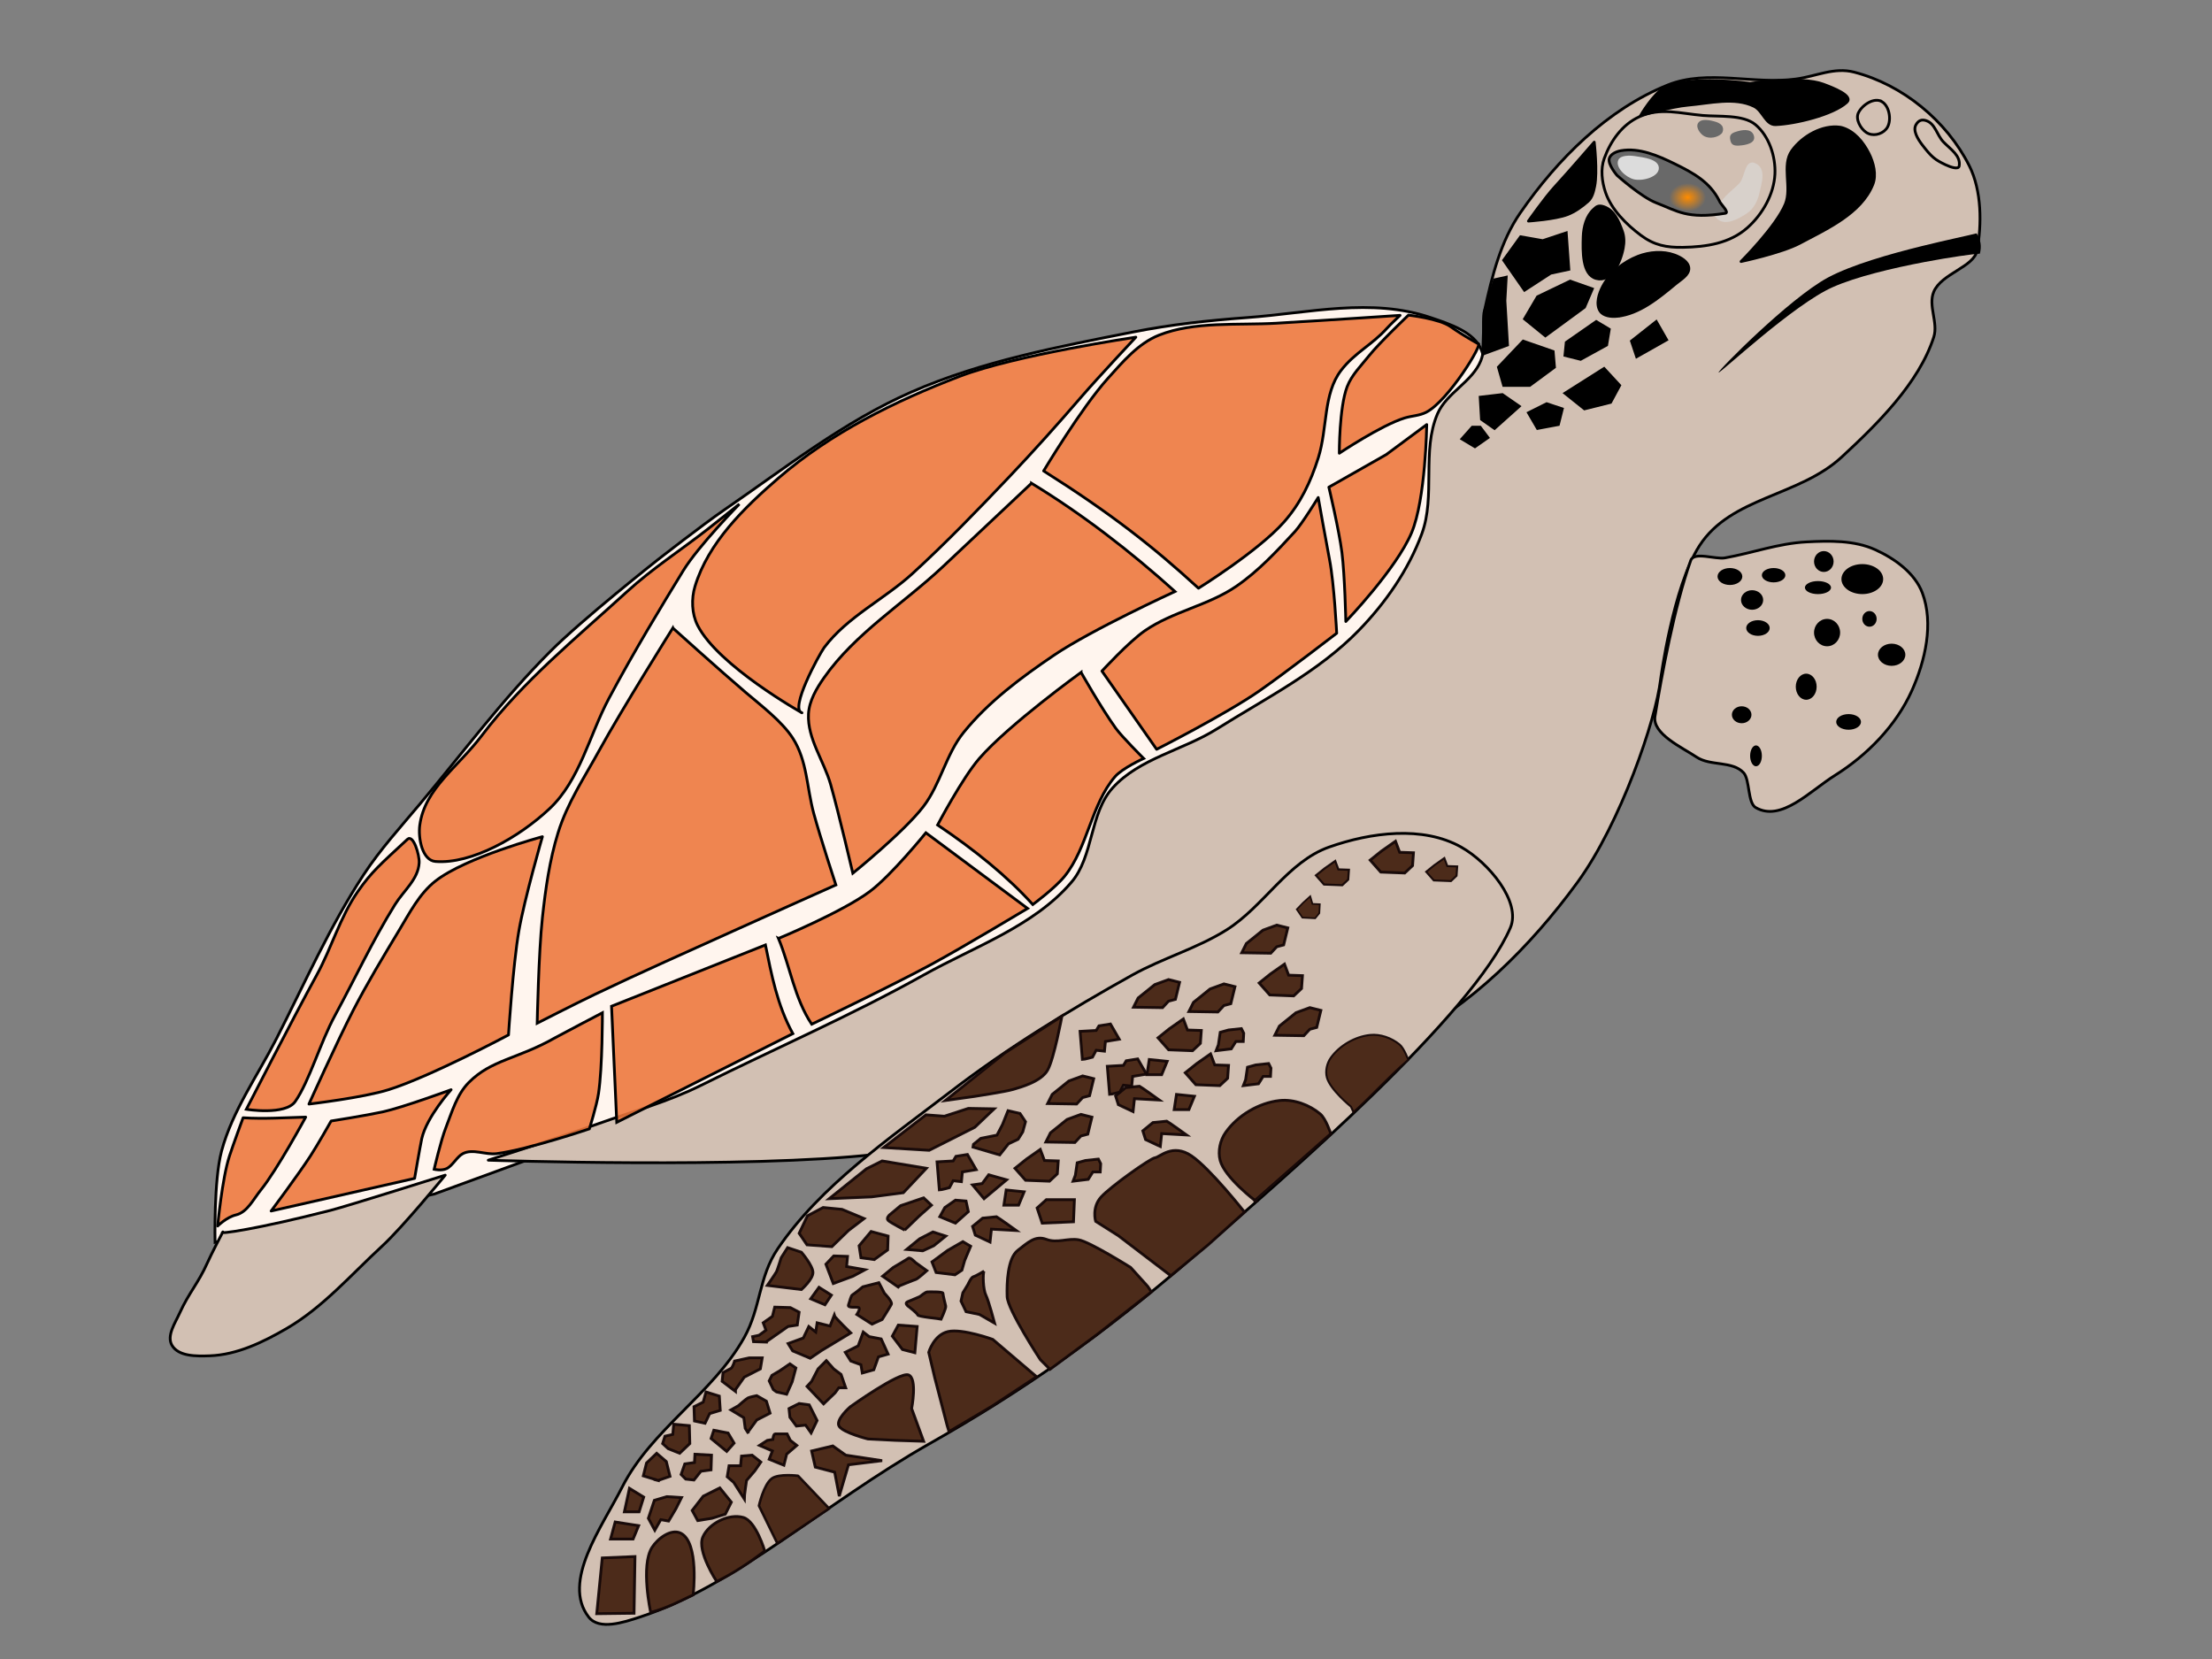<?xml version="1.0" encoding="UTF-8"?>
<svg width="800" height="600" version="1.1" viewBox="0 0 800 600" xmlns="http://www.w3.org/2000/svg">
 <rect x="0" y="0" width="800" height="600" fill="#808080" stroke="none"/>
 <defs>
  <radialGradient id="a" cx="325.41" cy="384.22" r="8.135" gradientTransform="matrix(.814 0 0 .63 345.45 281.68)" gradientUnits="userSpaceOnUse">
   <stop stop-color="#ff8c00" offset="0"/>
   <stop stop-color="#ff8c00" stop-opacity="0" offset="1"/>
  </radialGradient>
 </defs>
 <g transform="translate(0 -452.36)">
  <path d="m262.21 636.57c21.887-15.058 43.12-31.79 67.453-42.453 25.363-11.114 53.023-16.332 80.189-21.698 13.527-2.672 27.287-4.18 41.038-5.189 22.743-1.668 45.016-7.312 66.611 0.013 6.674 2.264 15.794 5.19 18.295 11.779 8.549 22.524-15.121 71.226-15.121 71.226l-71.624 87.059-40.614 10.111-46.226 53.302-166.51 69.34-38.679 14.151-79.245 17.453s-0.508-22.363 2.358-33.019c3.909-14.532 12.976-27.16 19.811-40.566 10.192-19.99 19.296-40.673 31.604-59.434 5.954-9.075 13.312-17.153 20.283-25.472 15.884-18.956 29.8-37.8 47.271-55.303 11.568-11.589 38.578-32.904 38.578-32.904s16.108-12.603 24.528-18.396z" fill="#fff5ee" fill-rule="evenodd" stroke="#000" stroke-width="1px"/>
  <path d="m176.59 871.96s93.834 3.145 140.31-2.137c64.172-7.293 131.93-11.235 189.46-40.598 25.604-13.069 47.146-34.477 64.102-57.691 15.668-21.452 28.42-58.974 30.095-73.315 0 0 4.438-33.527 14.064-48.477 11.418-17.733 35.981-17.772 51.462-32.096 12.863-11.903 27.933-26.716 33.295-43.401 1.671-5.199-2.148-11.361 0-16.382 2.841-6.638 14.592-8.927 15.669-14.957 1.665-9.319 1.765-21.47-2.849-30.626-8.172-16.216-24.022-29.261-41.598-33.823-7.303-1.895-13.601 1.475-21.079 2.484-15.31 2.065-31.95-3.595-46.296 2.137-21.881 8.742-40.029 26.907-53.418 46.296-7.043 10.198-10.183 22.79-12.82 34.9-1.317 6.049 0.873 12.769-1.425 18.518-3.069 7.678-12.396 11.637-15.669 19.23-5.783 13.413-0.628 29.748-5.698 43.447-4.822 13.03-13.108 24.936-22.792 34.9-14.505 14.924-33.66 24.539-51.281 35.612-12.242 7.693-28.063 10.632-37.749 21.367-8.333 9.235-6.833 24.768-14.957 34.187-13.724 15.912-35.078 23.218-53.418 33.475-26.132 14.615-53.679 26.543-80.483 39.885-11.881 5.914-24.443 9.352-36.946 13.803-13.294 4.734-39.976 13.262-39.976 13.262z" fill="#d2c0b3" fill-rule="evenodd" stroke="#000" stroke-linejoin="round" stroke-width="1px"/>
  <path d="m528.43 758.71c9.941 5.582 21.843 19.846 17.806 29.202-13.641 31.612-80.066 88.999-114.67 118.94-33.177 28.71-61.748 48.542-95.44 67.663-38.449 21.821-69.754 51.23-104.7 62.677-5.866 1.921-14.737 4.879-18.518 0-9.912-12.789 4.806-32.568 12.108-47.008 10.508-20.78 32.809-33.798 44.159-54.13 6.002-10.752 5.194-21.88 12.108-32.07 15.5-22.843 40.27-39.787 62.677-56.96 20.594-15.784 42.862-29.388 65.526-42.022 11.037-6.153 23.502-9.636 34.187-16.382 13.419-8.472 22.074-24.626 37.036-29.914 14.998-5.3 33.85-7.788 47.72 0z" fill="#d2c0b3" fill-rule="evenodd" stroke="#000" stroke-width="1px"/>
  <path d="m377.44 622.68c24.279 15.353 39.49 27.267 56.01 42.415 0 0 21.609-13.431 30.883-23.896 6.027-6.801 9.729-14.624 12.455-23.292 3.372-10.72 1.717-23.05 8.2-31.55 4.903-6.43 11.302-9.301 16.684-15.336 1.139-1.278 4.683-4.607 4.683-4.607s-29.909 1.987-44.871 2.849c-13.766 0.793-29.49-0.771-42.31 4.305-7.518 2.977-13.109 9.659-18.518 15.669-9.604 10.67-23.216 33.444-23.216 33.444z" fill="#ed773c" fill-opacity=".883" fill-rule="evenodd" stroke="#000" stroke-linejoin="round" stroke-width="1px"/>
  <path d="m484.38 616.28s15.052-10.086 23.585-12.736c2.654-0.824 5.309-0.806 7.79-2.058 8.052-4.065 21.134-25.514 18.787-24.843 0 0-5.588-3.056-9.872-6.117-4.124-2.947-15.285-4.193-15.285-4.193s-2.485 2.368-5.451 5.317c-3.166 3.148-6.88 6.957-8.705 9.253-2.877 3.62-6.361 7.004-8.019 11.321-2.895 7.537-2.83 24.057-2.83 24.057z" fill="#ed773c" fill-opacity=".883" fill-rule="evenodd" stroke="#000" stroke-linejoin="round" stroke-width="1px"/>
  <path d="m480.6 628.55s3.702 15.632 4.717 23.585c1.057 8.28 1.415 25 1.415 25s18.155-18.855 23.77-32.075c5.115-12.043 5.498-39.151 5.498-39.151l-14.646 10.849z" fill="#ed773c" fill-opacity=".883" fill-rule="evenodd" stroke="#000" stroke-linejoin="round" stroke-width="1px"/>
  <path d="m476.75 632.29s2.807 15.82 4.102 22.508c1.676 8.657 2.583 26.582 2.583 26.582s-18.344 14.126-27.83 20.755c-12.011 8.393-37.293 21.222-37.293 21.222l-19.783-28.297s9.703-10.584 15.566-14.623c10.077-6.941 22.931-9.113 33.019-16.038 7.979-5.477 14.671-12.691 21.226-19.811 2.578-2.8 8.41-12.298 8.41-12.298z" fill="#ed773c" fill-opacity=".883" fill-rule="evenodd" stroke="#000" stroke-linejoin="round" stroke-width="1px"/>
  <path d="m390.98 695.53s7.283 12.896 12.536 20.197c2.242 3.116 10.106 10.935 10.106 10.935s-7.705 3.494-10.377 6.604c-8.626 10.037-9.885 25.696-18.206 35.987-3.54 4.378-11.511 10.239-11.511 10.239-9.224-10.206-20.993-19.718-34.434-28.774 0 0 8.892-16.905 15.094-24.057 10.526-12.137 36.792-31.132 36.792-31.132z" fill="#ed773c" fill-opacity=".883" fill-rule="evenodd" stroke="#000" stroke-width="1px"/>
  <path d="m373.06 627.13c18.644 11.365 35.756 24.645 51.887 39.151 0 0-30.191 13.833-43.868 23.113-11.812 8.015-23.563 16.737-32.547 27.83-6.421 7.928-8.4 18.803-14.623 26.887-7.124 9.254-25.472 24.057-25.472 24.057s-5.026-21.469-8.019-32.075c-2.417-8.567-8.463-16.581-8.019-25.472 0.239-4.784 2.908-9.288 5.66-13.208 11.251-16.023 28.642-26.703 42.925-40.094 10.711-10.043 32.075-30.189 32.075-30.189z" fill="#ed773c" fill-opacity=".883" fill-rule="evenodd" stroke="#000" stroke-width="1px"/>
  <path d="m298.06 686.57c8.363-11.167 21.787-17.464 32.075-26.887 12.134-11.114 23.575-22.974 34.906-34.906 8.893-9.365 17.505-18.998 25.943-28.774 6.13-7.102 19.811-21.698 19.811-21.698s-43.368 6.389-63.679 14.151c-23.41 8.946-46.604 20.406-65.566 36.792-12.469 10.775-25.395 23.384-30.189 39.151-1.375 4.523-1.198 9.936 0.943 14.151 7.432 14.628 37.736 31.604 37.736 31.604-4.623-1.242 6.206-21.041 8.019-23.585z" fill="#ed773c" fill-opacity=".883" fill-rule="evenodd" stroke="#000" stroke-linejoin="round" stroke-width="1px"/>
  <path d="m243.34 679.49s16.928 15.271 26.415 23.349c5.46 4.649 13.115 10.47 16.981 16.509 5.223 8.159 5.015 17.772 7.547 27.123 2.366 8.737 8.019 25.943 8.019 25.943s-24.549 10.959-36.792 16.509c-16.853 7.64-33.782 15.122-50.472 23.113-6.976 3.34-20.755 10.377-20.755 10.377s0.512-25.624 1.887-38.208c1.134-10.374 2.574-20.692 5.66-30.66 3.329-10.752 9.525-20.011 14.858-29.717 8.304-15.113 26.651-44.34 26.651-44.34z" fill="#ed773c" fill-opacity=".883" fill-rule="evenodd" stroke="#000" stroke-width="1px"/>
  <path d="m198.76 744.82c-11.039 10.391-28.213 20.125-41.274 19.104-4.775-0.373-6.331-8.465-5.66-13.208 1.877-13.276 13.745-20.856 22.406-32.311 14.885-19.689 34.691-35.761 52.594-52.123 9.101-8.317 19.538-15.042 29.245-22.642 3.79-2.967 11.321-8.962 11.321-8.962s-14.801 15.114-20.283 24.057c-7.674 12.519-17.799 29.184-26.887 46.226-7.101 13.315-10.475 29.516-21.462 39.858z" fill="#ed773c" fill-opacity=".883" fill-rule="evenodd" stroke="#000" stroke-width="1px"/>
  <path d="m196.17 754.96s-6.49 22.466-8.491 33.962c-2.168 12.454-3.774 37.736-3.774 37.736s-28.221 15.061-43.396 19.811c-9.301 2.911-28.774 5.189-28.774 5.189s10.196-22.644 16.038-33.962c4.967-9.623 10.915-19.501 16.509-28.774 3.834-6.355 7.365-13.348 13.208-17.925 10.988-8.606 38.679-16.038 38.679-16.038z" fill="#ed773c" fill-opacity=".883" fill-rule="evenodd" stroke="#000" stroke-linejoin="round" stroke-width="1px"/>
  <path d="m110.56 856.38s-10.269 18.987-16.274 26.415c-2.656 3.285-4.85 7.992-8.962 8.962-3.387 0.8-6.604 4.009-6.604 4.009s1.601-17.126 4.245-25.236c1.417-4.346 4.953-13.915 4.953-13.915 7.461 0.489 15.695-0.057 22.642-0.236z" fill="#ed773c" fill-opacity=".883" fill-rule="evenodd" stroke="#000" stroke-linejoin="round" stroke-width="1px"/>
  <path d="m106.78 850.72c-3.569 5.143-17.689 2.83-17.689 2.83s16.675-32.554 25.472-48.585c5.32-9.694 8.447-20.987 14.858-30.189 4.959-7.117 8.137-9.797 17.925-18.868 2.117-1.962 4.396 5.608 4.245 8.491-0.313 5.969-5.569 10.02-8.726 15.094-8.028 12.902-14.438 26.745-21.698 40.094-5.348 9.833-9.255 23.738-14.387 31.132z" fill="#ed773c" fill-opacity=".883" fill-rule="evenodd" stroke="#000" stroke-width="1px"/>
  <path d="m163.15 846.47s-8.828 9.771-10.613 17.689c-0.52 2.306-2.594 14.387-2.594 14.387l-51.887 11.792s9.72-13.012 14.151-19.811c2.694-4.134 7.547-12.736 7.547-12.736s12.456-1.959 18.632-3.302c7.142-1.553 24.764-8.019 24.764-8.019z" fill="#ed773c" fill-opacity=".883" fill-rule="evenodd" stroke="#000" stroke-linejoin="round" stroke-width="1px"/>
  <path d="m169.52 843.88c8.291-8.367 17.551-8.408 31.368-16.274 1.593-0.907 16.981-8.962 16.981-8.962s0.053 19.597-1.415 29.245c-0.66 4.336-3.302 12.736-3.302 12.736s-22.033 7.456-33.491 8.962c-4.053 0.533-8.643-1.897-12.264 0-2.202 1.154-3.651 4.356-5.896 5.425-1.851 0.881-4.481 0.236-4.481 0.236s2.346-10.225 4.245-15.094c2.21-5.667 3.974-11.953 8.255-16.274z" fill="#ed773c" fill-opacity=".883" fill-rule="evenodd" stroke="#000" stroke-width="1px"/>
  <path d="m80.603 897.89c-2.221 1.056 12.551-1.025 38.915-7.783 6.468-1.658 41.509-12.736 41.509-12.736s-15.265 18.71-22.877 25.708c-11.162 10.26-21.33 22.092-34.434 29.717-8.511 4.952-17.99 9.547-27.83 9.906-4.727 0.172-11.276 0.3-13.679-3.774-2.054-3.482 1.17-8.107 2.83-11.792 3.152-7 6.796-10.906 9.906-17.925 1.437-3.243 5.66-11.321 5.66-11.321z" fill="#d2c0b3" fill-rule="evenodd" stroke="#000" stroke-linejoin="round" stroke-width="1px"/>
  <path d="m221.17 816.28 1.887 41.981 63.679-32.075c-5.672-10.396-7.685-21.249-9.906-32.075z" fill="#ed773c" fill-opacity=".883" fill-rule="evenodd" stroke="#000" stroke-width="1px"/>
  <path d="m281.55 791.76c4.22 10.199 5.759 21.637 12.012 31.023 0 0 29.752-14.276 43.592-21.813 11.607-6.321 34.491-20.059 34.491-20.059l-36.792-27.358s-12.443 15.37-20.283 21.226c-9.916 7.407-33.019 16.981-33.019 16.981z" fill="#ed773c" fill-opacity=".883" fill-rule="evenodd" stroke="#000" stroke-width="1px"/>
  <path d="m598.55 711.4c-1.043 6.379 9.692 11.204 15.071 14.789 4.965 3.31 12.952 1.26 16.981 5.66 2.292 2.503 1.425 10.869 4.36 12.574 9.207 5.349 19.632-5.983 28.659-11.631 11.701-7.321 22.181-18.067 27.83-30.66 4.854-10.821 7.966-24.284 3.774-35.377-2.714-7.183-9.993-12.384-16.981-15.566-7.632-3.476-16.625-3.274-25-2.83-10.133 0.537-19.395 3.982-29.383 5.77-3.437 0.615-11.209-2.374-12.379 0.915-5.948 16.72-10.522 41.618-12.931 56.356z" fill="#d2c0b3" fill-rule="evenodd" stroke="#000" stroke-width="1px"/>
  <path d="m716.28 540.29c0.192 1.226 0.102 2.496-0.23 3.808-2.534 0.145-10.541 1.233-19.972 3.022-11.507 2.183-24.936 5.375-33.268 9.11-3.443 1.511-7.723 4.207-12.257 7.448-4.523 3.233-9.195 6.931-13.466 10.448-8.523 7.016-15.303 13.184-15.53 12.952-0.226-0.232 6.113-6.878 14.249-14.419 4.057-3.76 8.601-7.778 12.977-11.308 4.358-3.515 8.683-6.653 12.307-8.614 8.585-4.584 22.294-8.488 33.74-11.322 9.473-2.345 17.475-3.974 20.014-4.662 0.752 1.134 1.243 2.313 1.436 3.538z" fill-rule="evenodd"/>
  <path d="m648.06 506.85c-3.772 5.287 0.108 13.332-2.358 19.34-3.321 8.088-16.038 20.755-16.038 20.755s14.686-3.121 21.226-6.604c9.97-5.309 22.175-10.757 26.415-21.226 1.427-3.525 0.298-7.926-1.415-11.321-2.028-4.019-5.273-8.043-9.784-9.307-0.199-0.056-0.397-0.099-0.593-0.127-6.404-0.919-13.695 3.224-17.453 8.491z" fill-rule="evenodd" stroke="#000" stroke-linejoin="round" stroke-width="1px"/>
  <path d="m623.39 524.11c2.083-2.484 3.882-3.491 5.794-5.608s1.789-8.816 5.655-7.099c4.189 1.861 2.219 7.397 1.42 11.011-0.609 2.755-2.153 5.622-4.522 7.156-3.12 2.021-8.097 4.89-11.04 1.582-2.358-2.65 0.413-4.324 2.692-7.042z" fill="#dcdcdc" fill-opacity=".596" fill-rule="evenodd"/>
  <path d="m586.26 506.85c6.535-1.151 13.38 1.798 19.34 4.717 6.882 3.37 12.731 6.591 16.169 13.334 0.076 0.15 0.152 0.301 0.226 0.455 0.478 0.991 3.513 3.893 2.001 4.136-13.881 2.233-17.346-0.842-25-3.774-5.377-2.059-14.151-9.906-14.151-9.906s-3.442-3.966-2.83-6.132c0.462-1.637 2.57-2.535 4.245-2.83z" fill="#696969" fill-rule="evenodd" stroke="#000" stroke-linejoin="round" stroke-width="1px"/>
  <path d="m592.87 494.59c7.588-3.45 14.695-1.192 22.999-0.472 5.745 0.499 14.548-0.384 18.982 3.302 4.94 4.106 7.388 11.509 7.075 17.925-0.353 7.234-4.494 14.526-9.906 19.34-6.394 5.688-14.834 6.979-23.39 7.128-5.966 0.104-10.357-0.768-15.147-4.326-5.253-3.902-10.723-9.34-12.822-15.537-1.312-3.875-1.87-8.42-0.472-12.264 2.321-6.381 6.497-12.284 12.679-15.094z" fill="none" stroke="#000" stroke-width="1px"/>
  <path d="m584.85 566.76c8.05-0.843 14.992-6.63 21.226-11.792 1.892-1.566 4.887-3.21 4.717-5.66-0.161-2.332-2.994-3.913-5.189-4.717-4.137-1.515-9.101-1.124-13.208 0.472-5.198 2.02-10.136 5.916-12.736 10.849-1.401 2.657-2.599 6.456-0.943 8.962 1.179 1.784 4.005 2.109 6.132 1.887z" fill-rule="evenodd" stroke="#000" stroke-width="1px"/>
  <path d="m577.3 553.08c5.375 1.437 8.733-5.52 9.763-10.987 0.403-2.142 0.359-4.268-0.362-6.213-1.277-3.446-2.874-7.497-6.685-8.767-2.072-0.691-2.721 0.123-3.659 0.967-2.627 2.363-3.666 6.374-3.774 9.906-0.161 5.269-0.376 13.733 4.717 15.094z" fill-rule="evenodd" stroke="#000" stroke-linejoin="round" stroke-width="1px"/>
  <path d="m558.91 573.83 14.151-10.377 2.83-6.604-8.019-2.83-11.792 5.66-4.717 8.019z" fill-rule="evenodd" stroke="#000" stroke-width="1px"/>
  <path d="m580.13 585.62 5.66 6.132-3.302 6.132-9.434 2.358-7.075-5.66z" fill-rule="evenodd" stroke="#000" stroke-width="1px"/>
  <path d="m590.04 575.72 1.887 5.66 10.849-6.132-3.774-6.604z" fill-rule="evenodd" stroke="#000" stroke-width="1px"/>
  <path d="m566.45 576.19 10.849-7.547 4.717 2.83-0.943 5.66-9.434 5.189-5.66-1.415z" fill-rule="evenodd" stroke="#000" stroke-width="1px"/>
  <path d="m541.92 585.15 8.962-9.434 10.849 3.774 0.472 5.66-8.962 6.604h-9.434z" fill-rule="evenodd" stroke="#000" stroke-width="1px"/>
  <path d="m540.51 607.32 8.962-8.019-6.132-4.245-8.019 0.943 0.472 8.019z" fill-rule="evenodd" stroke="#000" stroke-width="1px"/>
  <path d="m556.07 607.32 7.547-1.415 1.415-5.66-5.66-1.887-6.604 3.302z" fill-rule="evenodd" stroke="#000" stroke-width="1px"/>
  <path d="m533.43 613.93 4.717-3.302-2.83-3.774h-2.83l-3.774 4.245z" fill-rule="evenodd" stroke="#000" stroke-width="1px"/>
  <path d="m536.26 580.44 8.962-3.302-0.943-16.038 0.472-8.491-4.245 0.943-3.774 11.792z" fill-rule="evenodd" stroke="#000" stroke-width="1px"/>
  <path d="m551.36 557.32 9.434-6.132 6.604-1.415-0.943-13.208-8.491 2.83-8.019-1.415-6.132 8.491z" fill-rule="evenodd" stroke="#000" stroke-width="1px"/>
  <path d="m552.77 532.32s9.692-0.63 14.151-2.358c2.743-1.064 5.201-2.853 7.409-4.798 1.517-1.337 2.01-3.518 2.411-5.47 1.067-5.201-0.167-15.928-0.167-15.928s-9.473 10.966-14.37 16.29c-3.491 3.796-9.434 12.264-9.434 12.264z" fill-rule="evenodd" stroke="#000" stroke-linejoin="round" stroke-width="1px"/>
  <path d="m642.18 497.44c7.118-0.278 20.715-3.55 25.691-8.043 2.661-2.403-5.132-5.348-8.491-6.604-8.112-3.033-26.444-0.248-26.444-0.248s-21.701-3.181-31.103 1.663c-3.866 1.992-8.491 9.906-8.491 9.906s11.288-3.231 17.119-3.721c7.848-0.659 16.845-3.045 23.918 0.419 3.251 1.592 4.183 6.769 7.8 6.628z" fill-rule="evenodd" stroke="#000" stroke-width="1px"/>
  <path d="m680.71 489.17c2.81 1.796 3.6 7.386 1.415 9.906-1.751 2.019-4.972 2.666-7.185 1.167-2.103-1.424-3.934-4.787-2.83-7.075 1.426-2.957 5.834-5.766 8.6-3.998z" fill="none" stroke="#000" stroke-width="1px"/>
  <path d="m703.63 511.95c-3.8-1.804-5.04-2.761-8.481-7.266-1.509-1.976-3.458-5.103-2.192-7.242 0.896-1.513 2.018-1.995 3.688-1.444 3.275 1.081 3.843 5.237 6.242 7.714 2.63 2.716 6.29 4.955 5.684 8.686-0.225 1.388-3.062 0.444-4.941-0.448z" fill="none" stroke="#000" stroke-width="1px"/>
  <path d="m628.88 505.02c2.555-0.145 6.051-0.856 5.494-3.354-0.574-2.572-3.342-2.573-5.88-1.858-1.609 0.453-2.988 0.945-2.802 2.606 0.238 2.125 1.052 2.727 3.187 2.606z" fill="#696969" fill-rule="evenodd"/>
  <path d="m616.45 501.66c1.837 0.95 4.637 0.486 6.132-0.943 0.579-0.554 0.746-1.605 0.472-2.358-0.345-0.946-1.397-1.588-2.358-1.887-2.107-0.656-5.511-1.446-6.604 0.472-0.87 1.527 0.797 3.909 2.358 4.717z" fill="#696969" fill-rule="evenodd"/>
  <path d="m590.98 517.23c3.221 0.743 9.188-0.947 8.962-4.245-0.214-3.126-5.532-3.687-8.629-4.164-1.865-0.287-5.177-0.366-5.994 1.334-1.308 2.722 2.717 6.396 5.66 7.075z" fill="#dcdcdc" fill-rule="evenodd"/>
  <path d="m602.3 523.83c2.439 4.104 9.248 6.022 13.679 4.245 1.502-0.603 2.678-2.658 2.358-4.245-0.553-2.744-3.85-4.687-6.604-5.189-3.082-0.561-6.87 0.498-8.962 2.83-0.535 0.597-0.881 1.669-0.472 2.358z" fill="url(#a)" fill-rule="evenodd"/>
  <ellipse cx="660.79" cy="681.14" rx="4.717" ry="4.953"/>
  <ellipse cx="635.79" cy="679.49" rx="4.245" ry="2.83"/>
  <ellipse cx="633.67" cy="669.35" rx="4.009" ry="3.538"/>
  <ellipse cx="641.45" cy="660.39" rx="4.245" ry="2.594"/>
  <ellipse cx="657.49" cy="664.87" rx="4.717" ry="2.358"/>
  <ellipse cx="673.53" cy="661.8" rx="7.547" ry="5.425"/>
  <ellipse cx="676.12" cy="676.19" rx="2.594" ry="2.83"/>
  <ellipse cx="684.14" cy="689.16" rx="4.953" ry="4.009"/>
  <ellipse cx="668.57" cy="713.45" rx="4.481" ry="2.83"/>
  <ellipse cx="625.65" cy="660.86" rx="4.481" ry="3.066"/>
  <ellipse cx="659.61" cy="655.44" rx="3.538" ry="3.774"/>
  <ellipse cx="629.9" cy="710.86" rx="3.538" ry="3.066"/>
  <ellipse cx="635.08" cy="725.72" rx="2.123" ry="3.774"/>
  <ellipse cx="653.24" cy="700.72" rx="3.774" ry="4.717"/>
  <path d="m235.32 1035.5s-3.711-16.863 0.472-23.48c2.066-3.269 6.901-6.883 10.377-5.189 6.83 3.33 4.527 22.342 4.527 22.342-4.922 2.313-9.614 4.855-15.376 6.327z" fill="#4c2b1a" fill-opacity=".999" fill-rule="evenodd" stroke="#140707" stroke-opacity=".956" stroke-width="1px"/>
  <path d="m276.59 1013.3s-3.155-10.84-7.783-12.146c-5.211-1.471-12.468 2.108-14.623 7.075-2.236 5.156 5.012 16.097 5.012 16.097 6.248-3.045 11.928-6.886 17.394-11.026z" fill="#4c2b1a" fill-opacity=".999" fill-rule="evenodd" stroke="#140707" stroke-linejoin="round" stroke-opacity=".956" stroke-width="1px"/>
  <path d="m274.47 996.94s1.726-7.802 4.717-9.906c2.585-1.818 9.434-0.943 9.434-0.943l11.262 11.851-18.75 12.618z" fill="#4c2b1a" fill-opacity=".999" fill-rule="evenodd" stroke="#140707" stroke-linecap="round" stroke-linejoin="round" stroke-opacity=".956" stroke-width=".9"/>
  <path d="m217.81 1015.8 11.841-0.5-0.334 20.513-13.508 0.167z" fill="#4c2b1a" fill-opacity=".999" fill-rule="evenodd" stroke="#140707" stroke-opacity=".956" stroke-width="1px"/>
  <path d="m222.48 1002.8 8.505 1.334-2.001 4.836h-8.172z" fill="#4c2b1a" fill-opacity=".999" fill-rule="evenodd" stroke="#140707" stroke-opacity=".956" stroke-width="1px"/>
  <path d="m225.81 999.14h5.337l1.668-5.337-5.17-3.169z" fill="#4c2b1a" fill-opacity=".999" fill-rule="evenodd" stroke="#140707" stroke-opacity=".956" stroke-width="1px"/>
  <path d="m236.65 994.97-2.168 6.504 2.335 4.336 2.168-3.836 2.835 0.5 2.668-4.503 2.001-4.003-5.337-0.334z" fill="#4c2b1a" fill-opacity=".999" fill-rule="evenodd" stroke="#140707" stroke-opacity=".956" stroke-width="1px"/>
  <path d="m237.99 987.8 4.336-1.501-1.334-5.337-3.502-3.002-3.669 3.502-1.167 4.67 6.004 1.835z" fill="#4c2b1a" fill-opacity=".999" fill-rule="evenodd" stroke="#140707" stroke-opacity=".956" stroke-width="1px"/>
  <path d="m247.99 987.3 3.002 0.334 2.502-3.169 3.669-0.5 0.167-5.337-6.004-0.334-0.167 3.002-3.502 0.5-1.334 3.836z" fill="#4c2b1a" fill-opacity=".999" fill-rule="evenodd" stroke="#140707" stroke-opacity=".956" stroke-width="1px"/>
  <path d="m241.65 976.29c1.334 0.5 4.169 1.668 4.169 1.668l3.669-3.502-0.167-6.504-5.67-0.5-0.334 3.669-2.835 0.667-0.834 2.668z" fill="#4c2b1a" fill-opacity=".999" fill-rule="evenodd" stroke="#140707" stroke-opacity=".956" stroke-width="1px"/>
  <path d="m257.16 972.62 5.67 4.67 2.668-3.002-2.168-3.669-5.17-1.001z" fill="#4c2b1a" fill-opacity=".999" fill-rule="evenodd" stroke="#140707" stroke-opacity=".956" stroke-width="1px"/>
  <path d="m250.99 961.11 3.335-1.668 1.001-3.669 4.836 1.501 0.334 5.17-3.836 1.167-1.668 3.502-3.836-0.834z" fill="#4c2b1a" fill-opacity=".999" fill-rule="evenodd" stroke="#140707" stroke-opacity=".956" stroke-width="1px"/>
  <path d="m254.33 993.47 6.004-3.002 4.169 5.17-2.168 4.336-4.836 1.501-5.17 0.834-2.001-3.669z" fill="#4c2b1a" fill-opacity=".999" fill-rule="evenodd" stroke="#140707" stroke-opacity=".956" stroke-width="1px"/>
  <path d="m269.17 994.47c0-1.167 0.834-6.671 0.834-6.671l3.002-3.502 2.168-3.169-3.169-2.502-3.836 0.334-0.334 3.502h-4.169l-0.667 4.003 2.335 2.001z" fill="#4c2b1a" fill-opacity=".999" fill-rule="evenodd" stroke="#140707" stroke-opacity=".956" stroke-width="1px"/>
  <path d="m283.51 982.29-5.337-2.168 1.167-3.002-4.67-2.001 2.835-1.835 2.001-0.334s0.167-2.001 0.834-2.001h4.336l1.167 2.335 2.335 1.835-3.669 3.169z" fill="#4c2b1a" fill-opacity=".999" fill-rule="evenodd" stroke="#140707" stroke-opacity=".956" stroke-width="1px"/>
  <path d="m303.53 993.47-1.668-8.672-7.004-1.835-1.334-5.837 7.671-1.835 4.67 3.335 13.175 2.001-12.174 1.501z" fill="#4c2b1a" fill-opacity=".999" fill-rule="evenodd" stroke="#140707" stroke-opacity=".956" stroke-width="1px"/>
  <path d="m334.05 973.62-4.336-11.841s2.168-11.007-1.167-12.174c-3.335-1.167-21.013 11.507-21.013 11.507s-5.67 4.836-4.003 7.171 10.34 4.503 10.34 4.503l9.839 0.5z" fill="#4c2b1a" fill-opacity=".999" fill-rule="evenodd" stroke="#140707" stroke-opacity=".956" stroke-width="1px"/>
  <path d="m293.35 970.62 2.168-4.503-2.835-5.67-3.669-0.5-3.669 1.835 0.334 3.169 2.335 3.169 3.335-0.334z" fill="#4c2b1a" fill-opacity=".999" fill-rule="evenodd" stroke="#140707" stroke-opacity=".956" stroke-width="1px"/>
  <path d="m297.86 960.11 4.169-4.003 1.334-1.835h2.502l-1.668-4.836-2.668-2.001-2.668-3.002-3.002 3.002-2.335 4.503-1.668 1.835z" fill="#4c2b1a" fill-opacity=".999" fill-rule="evenodd" stroke="#140707" stroke-opacity=".956" stroke-width="1px"/>
  <path d="m270.51 970.28 3.169-4.336 4.836-2.502-1.334-4.336-3.502-2.001s-2.502 0.5-3.169 0.834-3.502 2.835-3.502 2.835l-2.668 1.501 4.67 2.835 0.5 3.836 1.167 1.835z" fill="#4c2b1a" fill-opacity=".999" fill-rule="evenodd" stroke="#140707" stroke-opacity=".956" stroke-width="1px"/>
  <path d="m284.51 956.61 2.001-4.503 1.334-5.003-2.168-1.501-3.669 2.502-2.835 1.668-1.001 2.001 1.501 3.169 1.167 0.834z" fill="#4c2b1a" fill-opacity=".999" fill-rule="evenodd" stroke="#140707" stroke-opacity=".956" stroke-width="1px"/>
  <path d="m266 954.94 3.169-4.503 5.837-3.002 0.667-4.003h-4.67l-5.337 1.167s-0.667 2.335-1.334 2.668c-0.667 0.334-2.835 1.501-2.835 1.501l-0.334 3.169 4.836 3.669z" fill="#4c2b1a" fill-opacity=".999" fill-rule="evenodd" stroke="#140707" stroke-opacity=".956" stroke-width="1px"/>
  <path d="m277.18 937.6 7.838-5.503 3.335-0.5 0.667-4.67-3.169-1.668-5.67-0.167-0.834 3.335-3.335 2.335 1.001 2.668-2.502 1.835-2.335 0.5 0.334 1.835 5.17 0.167z" fill="#4c2b1a" fill-opacity=".999" fill-rule="evenodd" stroke="#140707" stroke-opacity=".956" stroke-width="1px"/>
  <path d="m342.55 967.95-4.503-17.344-2.168-9.172s1.835-6.337 7.004-7.505 16.177 2.835 16.177 2.835l15.843 13.508-16.177 10.673-15.51 9.172z" fill="#4c2b1a" fill-opacity=".999" fill-rule="evenodd" stroke="#140707" stroke-opacity=".956" stroke-width="1px"/>
  <path d="m330.88 941.6 0.834-9.506-6.838-0.5-2.168 4.003 3.669 4.836z" fill="#4c2b1a" fill-opacity=".999" fill-rule="evenodd" stroke="#140707" stroke-opacity=".956" stroke-width="1px"/>
  <path d="m316.03 947.77 1.668-4.67 3.502-1.001-2.502-5.503-4.336-0.834-2.168-1.668-1.835 5.003-4.67 2.335 2.001 3.169 3.669 1.334 0.5 3.002z" fill="#4c2b1a" fill-opacity=".999" fill-rule="evenodd" stroke="#140707" stroke-opacity=".956" stroke-width="1px"/>
  <path d="m301.69 928.09c0.167 0.667 6.004 6.337 6.004 6.337l-10.507 6.337-4.169 2.835-6.337-2.668-1.668-2.668 5.503-2.001 2.001-4.169 2.502 2.001 0.5-3.335 4.67 1.167z" fill="#4c2b1a" fill-opacity=".999" fill-rule="evenodd" stroke="#140707" stroke-opacity=".956" stroke-width="1px"/>
  <path d="m315.37 931.26-5.503-3.502s1.501-2.168 0.667-2.502c-0.834-0.334-4.169 0.334-3.669-1.001 0.5-1.334 0.834-3.335 1.501-3.669 0.667-0.334 3.669-2.835 3.669-2.835l5.837-1.501 2.001 3.836s3.002 3.002 2.502 4.003c-0.5 1.001-3.335 5.503-3.335 5.503z" fill="#4c2b1a" fill-opacity=".999" fill-rule="evenodd" stroke="#140707" stroke-opacity=".956" stroke-width="1px"/>
  <path d="m340.38 929.43c-0.667-0.167-8.338-0.834-8.505-1.501-0.167-0.667-3.002-2.835-3.002-2.835s-2.168-1.334-0.5-2.001c1.668-0.667 4.336-1.835 4.336-1.835s2.001-1.668 2.668-1.668c0.667 0 5.67-0.167 5.67 0.5 0 0.667 0.834 4.003 1.001 4.67 0.167 0.667-1.668 4.67-1.668 4.67z" fill="#4c2b1a" fill-opacity=".999" fill-rule="evenodd" stroke="#140707" stroke-opacity=".956" stroke-width="1px"/>
  <path d="m324.87 917.59s5.67-2.335 6.337-2.502 4.003-3.169 4.003-3.169l-4.169-3.002s-1.835-2.001-2.502-1.501c-0.667 0.5-5.503 3.335-5.503 3.335l-3.836 3.169 6.004 4.169z" fill="#4c2b1a" fill-opacity=".999" fill-rule="evenodd" stroke="#140707" stroke-opacity=".956" stroke-width="1px"/>
  <path d="m355.89 912.08c-0.5 1.001-0.334 6.671 0.667 8.672 1.001 2.001 3.169 10.173 3.169 10.173l-5.503-3.169-4.836-1.001-1.835-3.836 0.667-3.002 1.835-3.002s1.167-2.668 2.001-2.835 3.836-2.001 3.836-2.001z" fill="#4c2b1a" fill-opacity=".999" fill-rule="evenodd" stroke="#140707" stroke-opacity=".956" stroke-width="1px"/>
  <path d="m376.24 944.1s-11.841-18.011-12.007-22.848c-0.167-4.836 0.167-13.842 3.836-16.677s6.337-5.503 10.34-4.003c4.003 1.501 7.671-0.5 11.674 0.167 4.003 0.667 18.845 10.006 18.845 10.006l6.17 6.838 1.334 2.001-19.345 15.176-17.344 12.841z" fill="#4c2b1a" fill-opacity=".999" fill-rule="evenodd" stroke="#140707" stroke-opacity=".956" stroke-width="1px"/>
  <path d="m347.89 911.75 1.001-3.502 2.168-5.17-2.835-1.668-5.503 3.169-5.67 4.169 1.501 3.836 6.838 0.834z" fill="#4c2b1a" fill-opacity=".999" fill-rule="evenodd" stroke="#140707" stroke-opacity=".956" stroke-width="1px"/>
  <path d="m345.55 894.74 4.67-4.169-0.834-3.836-3.836-0.334-3.836 2.668-1.835 3.335z" fill="#4c2b1a" fill-opacity=".999" fill-rule="evenodd" stroke="#140707" stroke-opacity=".956" stroke-width="1px"/>
  <path d="m327.88 904.24 5.837 0.5 4.003-1.835 4.336-3.502-4.67-1.501-4.836 2.502z" fill="#4c2b1a" fill-opacity=".999" fill-rule="evenodd" stroke="#140707" stroke-opacity=".956" stroke-width="1px"/>
  <path d="m316.2 907.91 4.836-3.502 0.167-5.003-6.17-1.668-4.336 5.17 0.667 4.336z" fill="#4c2b1a" fill-opacity=".999" fill-rule="evenodd" stroke="#140707" stroke-opacity=".956" stroke-width="1px"/>
  <path d="m301.36 916.58 7.171-2.668 4.336-2.335-6.671-1.167 0.334-3.669-5.003-0.167-2.835 3.002z" fill="#4c2b1a" fill-opacity=".999" fill-rule="evenodd" stroke="#140707" stroke-opacity=".956" stroke-width="1px"/>
  <path d="m298.36 924.26 2.335-3.502-4.503-2.835-3.002 4.169z" fill="#4c2b1a" fill-opacity=".999" fill-rule="evenodd" stroke="#140707" stroke-opacity=".956" stroke-width="1px"/>
  <path d="m289.85 918.75s4.169-3.669 4.169-6.17c0-2.502-4.169-7.338-4.169-7.338l-5.003-1.668-2.335 3.669s-1.334 4.336-1.668 5.003-3.335 5.003-3.335 5.003z" fill="#4c2b1a" fill-opacity=".999" fill-rule="evenodd" stroke="#140707" stroke-opacity=".956" stroke-width="1px"/>
  <path d="m300.86 903.24 6.004-5.837 5.67-4.336-8.005-3.335-6.838-0.667-5.67 3.002-3.002 6.337 2.835 4.169z" fill="#4c2b1a" fill-opacity=".999" fill-rule="evenodd" stroke="#140707" stroke-opacity=".956" stroke-width="1px"/>
  <path d="m327.21 897.24 5.17-5.003 4.503-4.003-2.835-2.668-8.338 2.835-4.003 3.335s-1.334 1.167-0.5 2.001c0.834 0.834 6.004 3.502 6.004 3.502z" fill="#4c2b1a" fill-opacity=".999" fill-rule="evenodd" stroke="#140707" stroke-opacity=".956" stroke-width="1px"/>
  <path d="m299.86 885.9 15.343-0.667 11.507-1.501 8.338-8.839-16.01-2.668-5.67 2.835-3.335 2.668z" fill="#4c2b1a" fill-opacity=".999" fill-rule="evenodd" stroke="#140707" stroke-opacity=".956" stroke-width="1px"/>
  <path d="m360.4 892.4c0.667 0.334 7.171 5.003 7.171 5.003l-9.006-0.5-0.5 4.67-5.337-2.502-1.001-3.169 3.669-3.002z" fill="#4c2b1a" fill-opacity=".999" fill-rule="evenodd" stroke="#140707" stroke-opacity=".956" stroke-width="1px"/>
  <path d="m363.06 888.23h5.337l2.001-4.836-6.504-0.667z" fill="#4c2b1a" fill-opacity=".999" fill-rule="evenodd" stroke="#140707" stroke-opacity=".956" stroke-width="1px"/>
  <path d="m355.89 885.9 8.172-6.838-6.504-1.835-2.335 3.169-3.502 0.5z" fill="#4c2b1a" fill-opacity=".999" fill-rule="evenodd" stroke="#140707" stroke-opacity=".956" stroke-width="1px"/>
  <path d="m376.91 894.74 11.34-0.5 0.334-8.005h-10.173l-3.335 3.002z" fill="#4c2b1a" fill-opacity=".999" fill-rule="evenodd" stroke="#140707" stroke-opacity=".956" stroke-width="1px"/>
  <path d="m339.72 882.73c0.667 0 3.669-0.834 3.669-0.834l1.334-2.502 3.002 0.334 0.334-3.502 5.003-0.834-3.169-5.503-4.169 0.667-1.001 1.668-5.837 0.334z" fill="#4c2b1a" fill-opacity=".999" fill-rule="evenodd" stroke="#140707" stroke-opacity=".956" stroke-width="1px"/>
  <path d="m370.9 879.23-3.836-4.336 4.169-3.335 5.003-3.502 1.501 4.003 5.003 0.167-0.334 4.67-2.835 2.668z" fill="#4c2b1a" fill-opacity=".999" fill-rule="evenodd" stroke="#140707" stroke-opacity=".956" stroke-width="1px"/>
  <path d="m388.08 879.56 5.503-0.667 1.668-2.668h2.668l0.167-3.002-0.834-1.668-4.67 0.5-3.002 0.834-0.667 4.503z" fill="#4c2b1a" fill-opacity=".999" fill-rule="evenodd" stroke="#140707" stroke-opacity=".956" stroke-width="1px"/>
  <path d="m378.24 865.39 10.507 0.167 2.168-2.335 2.502-0.667 1.501-6.17-4.003-1.001-5.003 1.835-6.004 4.836z" fill="#4c2b1a" fill-opacity=".999" fill-rule="evenodd" stroke="#140707" stroke-opacity=".956" stroke-width="1px"/>
  <path d="m361.56 870.06 3.169-4.003 3.502-1.668 1.668-2.668 1.001-3.669-2.001-3.002-4.336-1.001-2.001 5.003-2.001 3.836-5.837 1.167-2.668 2.168-0.167 1.001z" fill="#4c2b1a" fill-opacity=".999" fill-rule="evenodd" stroke="#140707" stroke-opacity=".956" stroke-width="1px"/>
  <path d="m336.05 868.39 16.51-8.338 7.004-6.671-9.339-0.167-8.672 2.835-6.671-0.5-15.343 11.841z" fill="#4c2b1a" fill-opacity=".999" fill-rule="evenodd" stroke="#140707" stroke-opacity=".956" stroke-width="1px"/>
  <path d="m341.88 850.38 10.673-1.501s11.007-1.668 13.842-2.502c2.835-0.834 10.173-2.835 12.508-7.004 2.335-4.169 5.17-19.512 5.17-19.512l-20.68 13.342z" fill="#4c2b1a" fill-opacity=".999" fill-rule="evenodd" stroke="#140707" stroke-opacity=".956" stroke-width="1px"/>
  <path d="m423.43 913.75-19.012-14.509-8.172-5.17s-1.501-5.003 2.001-8.839c3.502-3.836 17.844-14.009 19.512-14.175 1.668-0.167 6.337-5.337 13.175-0.667 6.838 4.67 19.179 20.346 19.179 20.346l-13.175 11.841z" fill="#4c2b1a" fill-opacity=".999" fill-rule="evenodd" stroke="#140707" stroke-opacity=".956" stroke-width="1px"/>
  <path d="m454.12 886.73s-11.156-8.398-12.841-14.676c-0.896-3.338 4e-3 -7.352 2.001-10.173 4.363-6.163 12.005-10.699 19.512-11.507 5.121-0.551 10.733 1.522 14.676 4.836 2.075 1.744 3.836 7.171 3.836 7.171l-27.851 24.515z" fill="#4c2b1a" fill-opacity=".999" fill-rule="evenodd" stroke="#140707" stroke-opacity=".956" stroke-width="1px"/>
  <path d="m412.13 845.21c0.667 0.334 7.171 5.003 7.171 5.003l-9.006-0.5-0.5 4.67-5.337-2.502-1.001-3.169 3.669-3.002z" fill="#4c2b1a" fill-opacity=".999" fill-rule="evenodd" stroke="#140707" stroke-opacity=".956" stroke-width="1px"/>
  <path d="m414.8 841.04h5.337l2.001-4.836-6.504-0.667z" fill="#4c2b1a" fill-opacity=".999" fill-rule="evenodd" stroke="#140707" stroke-opacity=".956" stroke-width="1px"/>
  <path d="m391.45 835.54c0.667 0 3.669-0.834 3.669-0.834l1.334-2.502 3.002 0.334 0.334-3.502 5.003-0.834-3.169-5.503-4.169 0.667-1.001 1.668-5.837 0.334z" fill="#4c2b1a" fill-opacity=".999" fill-rule="evenodd" stroke="#140707" stroke-opacity=".956" stroke-width="1px"/>
  <path d="m422.64 832.04-3.836-4.336 4.169-3.335 5.003-3.502 1.501 4.003 5.003 0.167-0.334 4.67-2.835 2.668z" fill="#4c2b1a" fill-opacity=".999" fill-rule="evenodd" stroke="#140707" stroke-opacity=".956" stroke-width="1px"/>
  <path d="m439.81 832.37 5.503-0.667 1.668-2.668h2.668l0.167-3.002-0.834-1.668-4.67 0.5-3.002 0.834-0.667 4.503z" fill="#4c2b1a" fill-opacity=".999" fill-rule="evenodd" stroke="#140707" stroke-opacity=".956" stroke-width="1px"/>
  <path d="m429.97 818.2 10.507 0.167 2.168-2.335 2.502-0.667 1.501-6.17-4.003-1.001-5.003 1.835-6.004 4.836z" fill="#4c2b1a" fill-opacity=".999" fill-rule="evenodd" stroke="#140707" stroke-opacity=".956" stroke-width="1px"/>
  <path d="m421.98 857.84c0.667 0.334 7.171 5.003 7.171 5.003l-9.006-0.5-0.5 4.67-5.337-2.502-1.001-3.169 3.669-3.002z" fill="#4c2b1a" fill-opacity=".999" fill-rule="evenodd" stroke="#140707" stroke-opacity=".956" stroke-width="1px"/>
  <path d="m424.65 853.67h5.337l2.001-4.836-6.504-0.667z" fill="#4c2b1a" fill-opacity=".999" fill-rule="evenodd" stroke="#140707" stroke-opacity=".956" stroke-width="1px"/>
  <path d="m401.3 848.17c0.667 0 3.669-0.834 3.669-0.834l1.334-2.502 3.002 0.334 0.334-3.502 5.003-0.834-3.169-5.503-4.169 0.667-1.001 1.668-5.837 0.334z" fill="#4c2b1a" fill-opacity=".999" fill-rule="evenodd" stroke="#140707" stroke-opacity=".956" stroke-width="1px"/>
  <path d="m432.49 844.67-3.836-4.336 4.169-3.335 5.003-3.502 1.501 4.003 5.003 0.167-0.334 4.67-2.835 2.668z" fill="#4c2b1a" fill-opacity=".999" fill-rule="evenodd" stroke="#140707" stroke-opacity=".956" stroke-width="1px"/>
  <path d="m449.66 845 5.503-0.667 1.668-2.668h2.668l0.167-3.002-0.834-1.668-4.67 0.5-3.002 0.834-0.667 4.503z" fill="#4c2b1a" fill-opacity=".999" fill-rule="evenodd" stroke="#140707" stroke-opacity=".956" stroke-width="1px"/>
  <path d="m461.04 826.78 10.507 0.167 2.168-2.335 2.502-0.667 1.501-6.17-4.003-1.001-5.003 1.835-6.004 4.836z" fill="#4c2b1a" fill-opacity=".999" fill-rule="evenodd" stroke="#140707" stroke-opacity=".956" stroke-width="1px"/>
  <path d="m378.88 851.48 10.507 0.167 2.168-2.335 2.502-0.667 1.501-6.17-4.003-1.001-5.003 1.835-6.004 4.836z" fill="#4c2b1a" fill-opacity=".999" fill-rule="evenodd" stroke="#140707" stroke-opacity=".956" stroke-width="1px"/>
  <path d="m409.94 816.63 10.507 0.167 2.168-2.335 2.502-0.667 1.501-6.17-4.003-1.001-5.003 1.835-6.004 4.836z" fill="#4c2b1a" fill-opacity=".999" fill-rule="evenodd" stroke="#140707" stroke-opacity=".956" stroke-width="1px"/>
  <path d="m449.08 796.94 10.507 0.167 2.168-2.335 2.502-0.667 1.501-6.17-4.003-1.001-5.003 1.835-6.004 4.836z" fill="#4c2b1a" fill-opacity=".999" fill-rule="evenodd" stroke="#140707" stroke-opacity=".956" stroke-width="1px"/>
  <path d="m459.22 812.21-3.836-4.336 4.169-3.335 5.003-3.502 1.501 4.003 5.003 0.167-0.334 4.67-2.835 2.668z" fill="#4c2b1a" fill-opacity=".999" fill-rule="evenodd" stroke="#140707" stroke-opacity=".956" stroke-width="1px"/>
  <path d="m499.37 767.77-3.836-4.336 4.169-3.335 5.003-3.502 1.501 4.003 5.003 0.167-0.334 4.67-2.835 2.668z" fill="#4c2b1a" fill-opacity=".999" fill-rule="evenodd" stroke="#140707" stroke-opacity=".956" stroke-width="1px"/>
  <path d="m478.84 772.26-2.92-3.309 3.174-2.546 3.809-2.673 1.143 3.055 3.809 0.127-0.254 3.564-2.159 2.037z" fill="#4c2b1a" fill-opacity=".999" fill-rule="evenodd" stroke="#140707" stroke-opacity=".956" stroke-width=".762px"/>
  <path d="m471.03 784.24-2.041-3.004 2.219-2.311 2.662-2.426 0.799 2.773 2.662 0.116-0.177 3.235-1.509 1.848z" fill="#4c2b1a" fill-opacity=".999" fill-rule="evenodd" stroke="#140707" stroke-opacity=".956" stroke-width=".607px"/>
  <path d="m518.54 770.78-2.748-3.14 2.987-2.415 3.584-2.536 1.075 2.898 3.584 0.121-0.239 3.381-2.031 1.932z" fill="#4c2b1a" fill-opacity=".999" fill-rule="evenodd" stroke="#140707" stroke-opacity=".956" stroke-width=".72px"/>
  <path d="m488.59 852.6s-7.475-6.06-8.698-10.523c-0.651-2.373 3e-3 -5.227 1.453-7.233 3.168-4.381 8.716-7.607 14.167-8.181 3.718-0.392 7.762 1.081 10.655 3.439 1.647 1.342 3.142 5.545 3.142 5.545-7.56 6.534-13.312 13.171-19.821 18.945z" fill="#4c2b1a" fill-opacity=".999" fill-rule="evenodd" stroke="#140707" stroke-opacity=".956" stroke-width=".718px"/>
 </g>
</svg>
